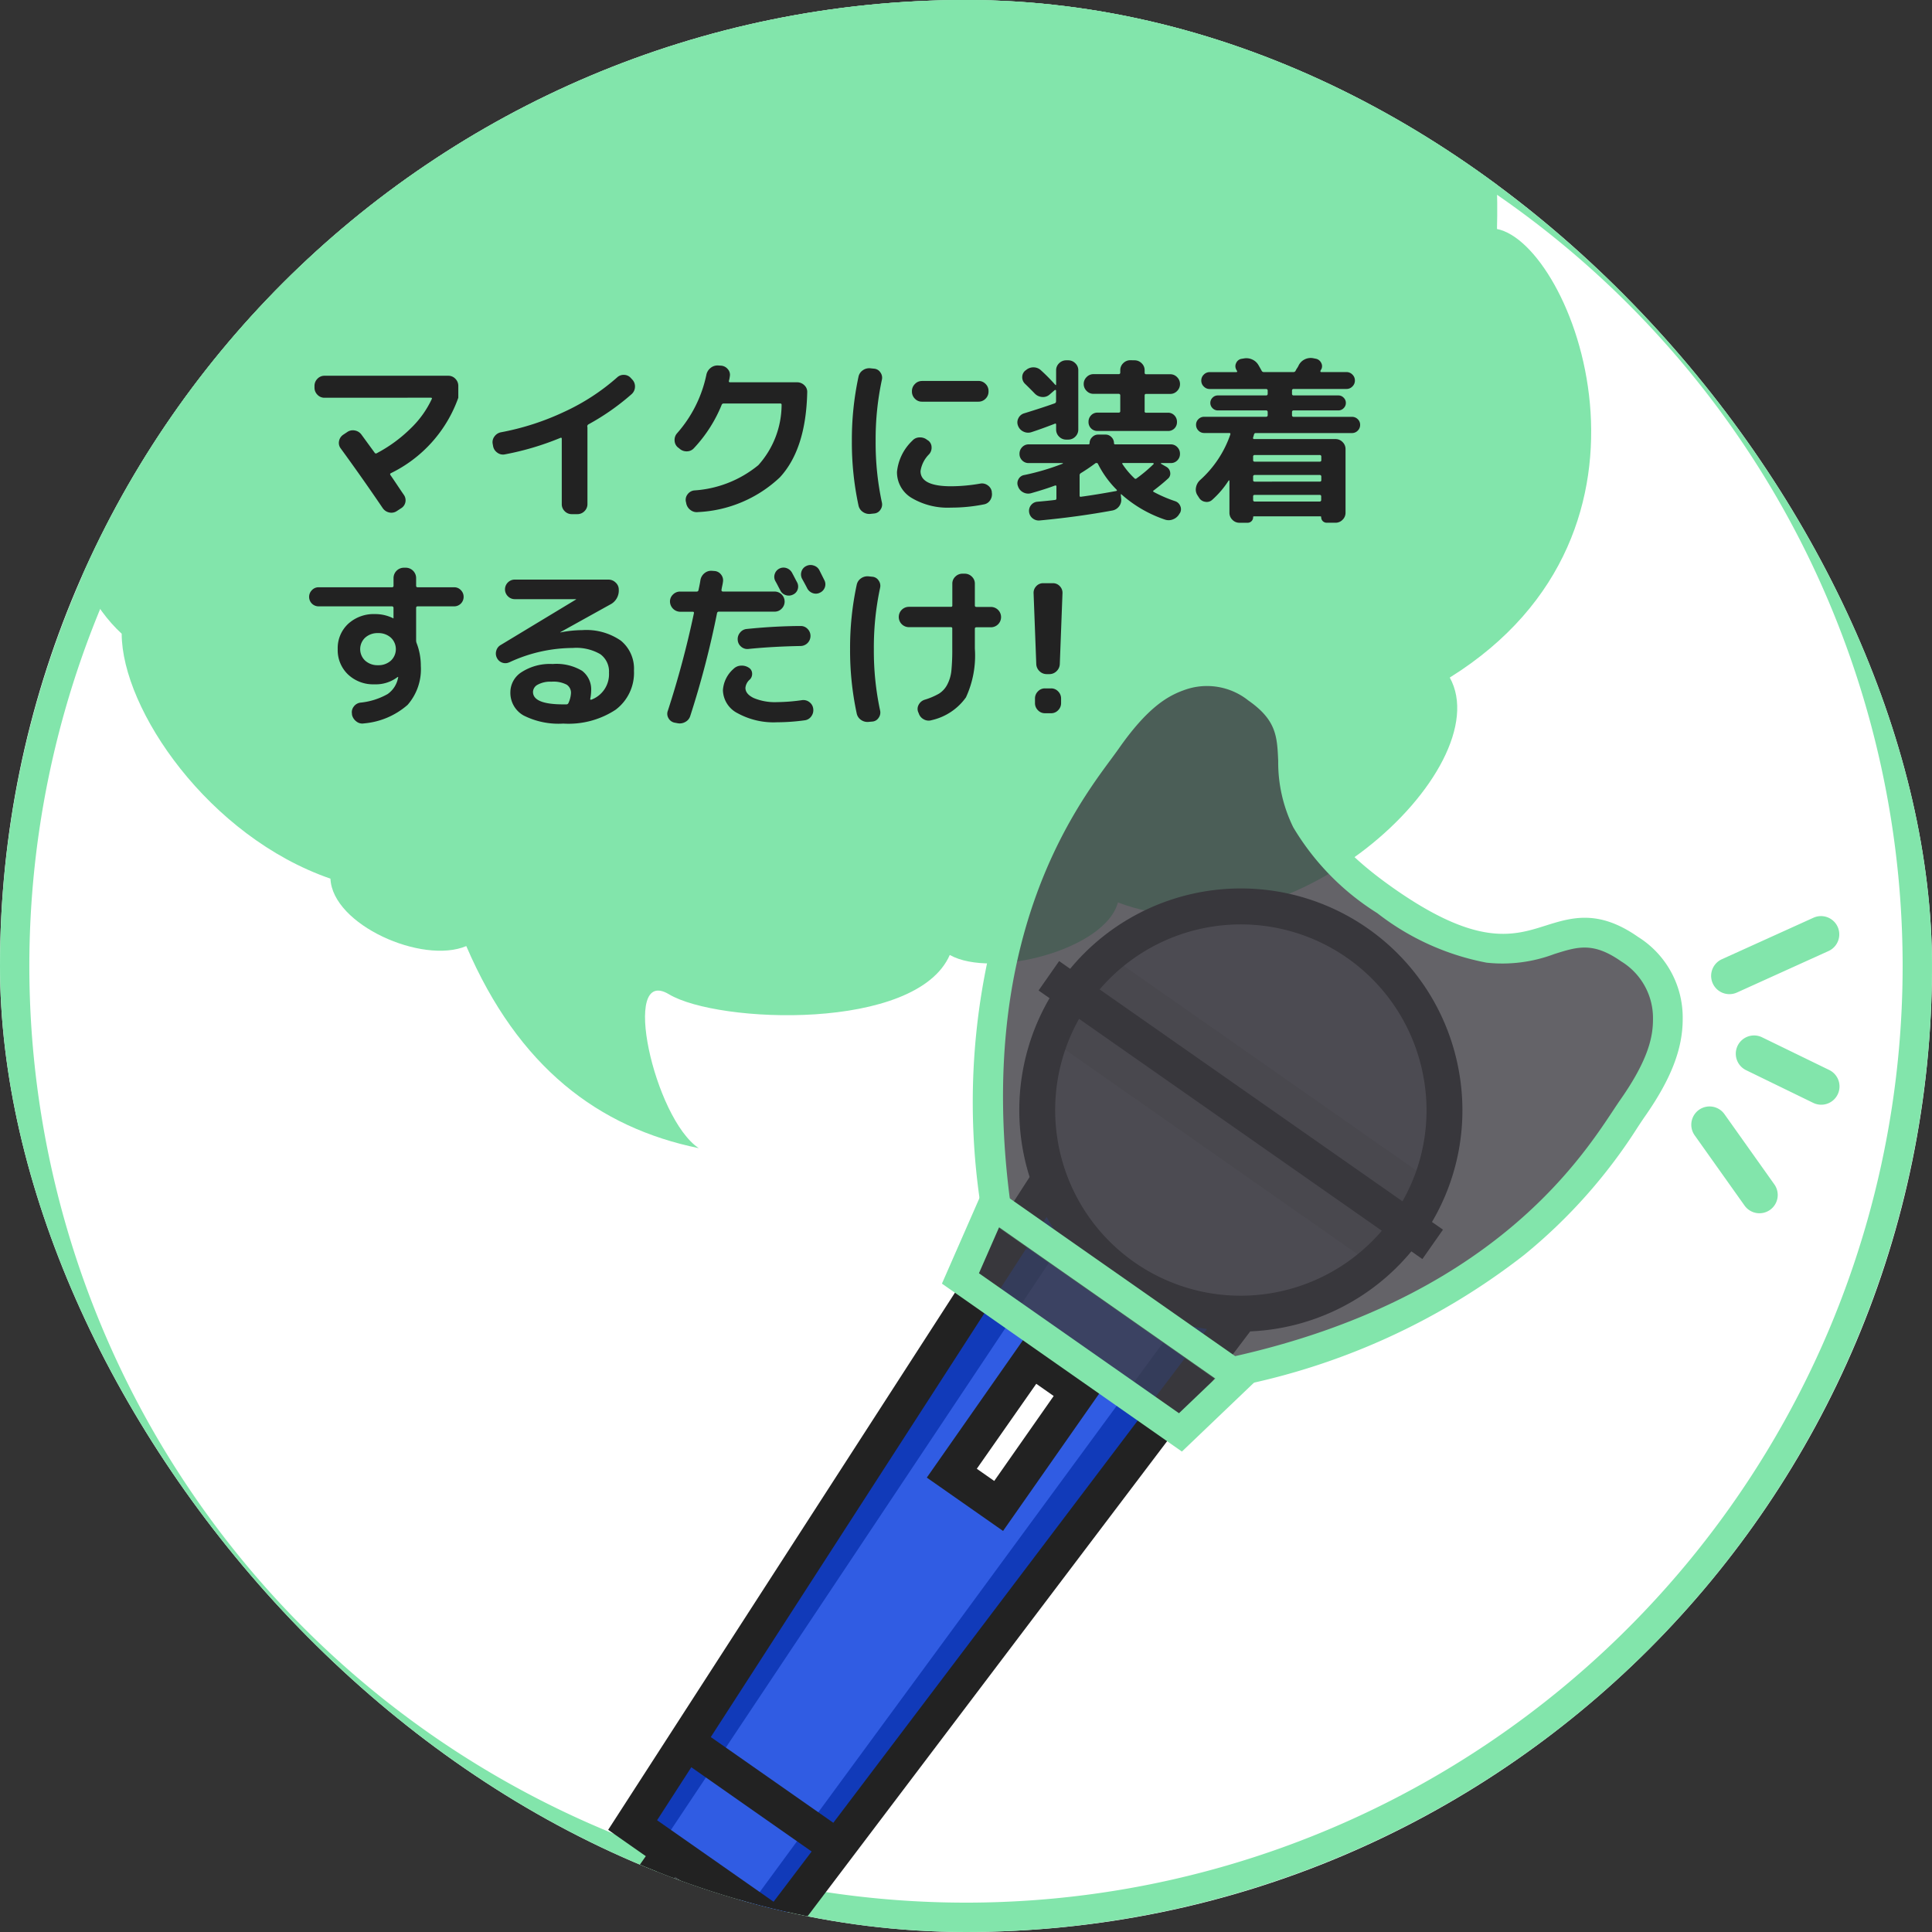 <svg xmlns="http://www.w3.org/2000/svg" xmlns:xlink="http://www.w3.org/1999/xlink" width="130" height="130" viewBox="0 0 130 130"><rect x="0" y="0" width="130" height="130" fill="#333333" stroke="none"/><defs><clipPath id="a"><rect width="130" height="130" rx="65" fill="#ededed"/></clipPath></defs><g clip-path="url(#a)"><rect width="130" height="130" rx="65" fill="#fff"/><path d="M65,2A62.7,62.7,0,0,0,29.777,12.758,63.19,63.19,0,0,0,6.95,40.478a62.915,62.915,0,0,0,5.808,59.744,63.19,63.19,0,0,0,27.72,22.827,62.915,62.915,0,0,0,59.744-5.808,63.19,63.19,0,0,0,22.827-27.72,62.915,62.915,0,0,0-5.808-59.744A63.19,63.19,0,0,0,89.522,6.95,62.6,62.6,0,0,0,65,2m0-2A65,65,0,1,1,0,65,65,65,0,0,1,65,0Z" fill="#82e5ab"/><path d="M5.205,56.934C.27,55.51-5.67,35.618,11,27.143,8.175,20.8,23.552,8.647,34.563,14.017c1.125-3.105,8.9-4.38,11.58-2.536,2.685-4.936,15.947-3.241,19.052-.99S66.923,2.251,64.1,0c6.6,1.97,11.618,6.476,14.4,14.911,3.059-.986,8.846,2.211,8.71,5.316,7.905,3.526,12.99,12.557,12.557,17.642,7.051,7.77,2.265,27.812-10.17,31.473C86.8,78.956,79.46,84.027,69.29,87.132s-14.957-.42-14.957-.42C45.438,90.672.826,95.038,5.205,56.934Z" transform="translate(110.876 71.672) rotate(175)" fill="#82e5ab"/><path d="M1.836-7.236a.637.637,0,0,1-.474-.2.667.667,0,0,1-.2-.48v-.12a.667.667,0,0,1,.2-.48.637.637,0,0,1,.474-.2h8.328a.637.637,0,0,1,.474.2.667.667,0,0,1,.2.48v.8A8.991,8.991,0,0,1,6.3-2.16q-.084.048-.024.132.168.24.468.69T7.176-.7a.634.634,0,0,1,.1.5.62.62,0,0,1-.3.408L6.708.384a.656.656,0,0,1-.516.1.711.711,0,0,1-.444-.3q-1.356-2-2.82-4.008a.606.606,0,0,1-.114-.5A.653.653,0,0,1,3.1-4.752l.252-.168a.66.66,0,0,1,.522-.114.7.7,0,0,1,.45.282L5.208-3.54a.1.1,0,0,0,.144.036,9.652,9.652,0,0,0,2.262-1.65A6.635,6.635,0,0,0,9.048-7.14q.048-.1-.06-.1ZM13.176-4l-.024-.132a.626.626,0,0,1,.114-.492.7.7,0,0,1,.438-.288,17.5,17.5,0,0,0,4.254-1.374,14.555,14.555,0,0,0,3.558-2.31.635.635,0,0,1,.48-.18.62.62,0,0,1,.456.216l.1.108a.668.668,0,0,1,.174.5.675.675,0,0,1-.234.48A15.974,15.974,0,0,1,19.6-5.448a.156.156,0,0,0-.084.144.1.1,0,0,0,.006.03.1.1,0,0,1,.006.03v5.16a.657.657,0,0,1-.2.48.657.657,0,0,1-.48.2h-.36A.657.657,0,0,1,18,.4a.657.657,0,0,1-.2-.48v-4.4q0-.084-.084-.06a18.871,18.871,0,0,1-3.756,1.116.634.634,0,0,1-.5-.12A.677.677,0,0,1,13.176-4Zm12.54.18L25.608-3.9a.626.626,0,0,1-.216-.462.665.665,0,0,1,.168-.486,8.572,8.572,0,0,0,1.968-3.924.792.792,0,0,1,.282-.468.735.735,0,0,1,.51-.168l.2.012a.645.645,0,0,1,.456.24.562.562,0,0,1,.132.48,1.969,1.969,0,0,1-.06.3q-.024.1.084.1h4.5a.681.681,0,0,1,.492.2.6.6,0,0,1,.192.474q-.084,3.816-1.836,5.718A8.6,8.6,0,0,1,26.976.456a.686.686,0,0,1-.522-.144.721.721,0,0,1-.282-.468l-.024-.1a.6.6,0,0,1,.12-.486A.64.64,0,0,1,26.712-1a7.559,7.559,0,0,0,4.314-1.7,6.1,6.1,0,0,0,1.566-4.05.085.085,0,0,0-.1-.1H28.7a.14.14,0,0,0-.144.1A9.447,9.447,0,0,1,26.7-3.852a.635.635,0,0,1-.48.222A.711.711,0,0,1,25.716-3.816Zm16.32-4.548h3.8a.657.657,0,0,1,.48.2.657.657,0,0,1,.2.48v.036a.657.657,0,0,1-.2.48.657.657,0,0,1-.48.2h-3.8a.637.637,0,0,1-.474-.2.667.667,0,0,1-.2-.48V-7.68a.667.667,0,0,1,.2-.48A.637.637,0,0,1,42.036-8.364ZM38.592.576A.749.749,0,0,1,38.064.45a.693.693,0,0,1-.3-.45,20.166,20.166,0,0,1-.444-4.32,20.166,20.166,0,0,1,.444-4.32.693.693,0,0,1,.3-.45.749.749,0,0,1,.528-.126l.228.024a.549.549,0,0,1,.42.252.6.6,0,0,1,.1.492,19.084,19.084,0,0,0-.42,4.128,19.084,19.084,0,0,0,.42,4.128.6.6,0,0,1-.1.492.549.549,0,0,1-.42.252ZM44,.156A4.751,4.751,0,0,1,41.334-.5a2.009,2.009,0,0,1-.978-1.746,3.357,3.357,0,0,1,1.032-2.1.647.647,0,0,1,.492-.222.755.755,0,0,1,.516.174l.06.036a.569.569,0,0,1,.228.444.656.656,0,0,1-.168.48A2.016,2.016,0,0,0,41.94-2.3q0,1.02,2.064,1.02a11.546,11.546,0,0,0,1.956-.18.647.647,0,0,1,.5.114.65.65,0,0,1,.276.426v.048a.719.719,0,0,1-.108.528A.624.624,0,0,1,46.2-.06,11.17,11.17,0,0,1,44,.156ZM59.076-.276a.559.559,0,0,1,.342.324A.521.521,0,0,1,59.4.516l-.036.048a.821.821,0,0,1-.426.378A.769.769,0,0,1,58.38.96,8.467,8.467,0,0,1,55.464-.732q-.048-.048-.048.036l.024.24a.694.694,0,0,1-.132.516.726.726,0,0,1-.444.288q-2.34.432-4.9.672a.653.653,0,0,1-.474-.138.634.634,0,0,1-.246-.438.614.614,0,0,1,.138-.462.6.6,0,0,1,.426-.222q.816-.072,1.176-.12.1,0,.1-.108v-.8q0-.084-.1-.06-.636.24-1.608.516a.713.713,0,0,1-.528-.06.7.7,0,0,1-.348-.408.536.536,0,0,1,.03-.474.529.529,0,0,1,.39-.282,15.925,15.925,0,0,0,2.592-.768q.012-.024,0-.036H49.224a.6.6,0,0,1-.444-.18.6.6,0,0,1-.18-.444.623.623,0,0,1,.18-.45.593.593,0,0,1,.444-.186h4.008a.074.074,0,0,0,.084-.084.552.552,0,0,1,.174-.4.552.552,0,0,1,.4-.174h.492a.546.546,0,0,1,.408.174.562.562,0,0,1,.168.4.074.074,0,0,0,.084.084h3.732a.593.593,0,0,1,.444.186.623.623,0,0,1,.18.45.6.6,0,0,1-.18.444.6.6,0,0,1-.444.18H58.14q-.024,0-.024.018a.041.041,0,0,0,.012.03l.348.2a.508.508,0,0,1,.264.384.443.443,0,0,1-.156.42q-.42.384-.96.792-.072.048.012.1A9.123,9.123,0,0,0,59.076-.276ZM55.1-.96q.1-.024.024-.1A6.669,6.669,0,0,1,53.88-2.784a.093.093,0,0,0-.1-.06.13.13,0,0,0-.1.036q-.432.324-.96.648A.166.166,0,0,0,52.644-2V-.66q0,.108.1.084Q53.8-.72,55.1-.96Zm1.236-.852a.1.1,0,0,0,.144,0,10.049,10.049,0,0,0,1.14-.96q.024-.012.006-.042a.051.051,0,0,0-.042-.03H55.572q-.1,0-.036.084A5.335,5.335,0,0,0,56.34-1.812ZM49.4-4.92a.713.713,0,0,1-.528-.036.7.7,0,0,1-.372-.4.6.6,0,0,1,.024-.5.619.619,0,0,1,.384-.33q1.32-.408,2.052-.672A.14.14,0,0,0,51.06-7v-.72q0-.024-.03-.036a.064.064,0,0,0-.054,0l-.36.312a.662.662,0,0,1-.5.156.759.759,0,0,1-.486-.228q-.324-.336-.66-.66a.609.609,0,0,1-.186-.462A.558.558,0,0,1,49-9.072l.036-.024a.754.754,0,0,1,.516-.186.715.715,0,0,1,.492.2,12.079,12.079,0,0,1,.96.972q.06.06.06-.036v-.936a.637.637,0,0,1,.2-.474.667.667,0,0,1,.48-.2h.132a.667.667,0,0,1,.48.2.637.637,0,0,1,.2.474V-5.1a.657.657,0,0,1-.2.48.657.657,0,0,1-.48.2h-.132a.657.657,0,0,1-.48-.2.657.657,0,0,1-.2-.48v-.324q0-.108-.1-.06Q50.1-5.148,49.4-4.92ZM56.34-9.756a.667.667,0,0,1,.48.2.637.637,0,0,1,.2.474v.156q0,.108.1.108h1.62a.627.627,0,0,1,.468.2.643.643,0,0,1,.192.462.643.643,0,0,1-.192.462.627.627,0,0,1-.468.2H57.12q-.1,0-.1.108v1.056a.085.085,0,0,0,.1.1h1.464a.584.584,0,0,1,.438.18.614.614,0,0,1,.174.444.594.594,0,0,1-.174.438A.594.594,0,0,1,58.584-5H53.856a.594.594,0,0,1-.438-.174.594.594,0,0,1-.174-.438.614.614,0,0,1,.174-.444.584.584,0,0,1,.438-.18h1.416q.108,0,.108-.1V-7.392a.1.1,0,0,0-.108-.108H53.58a.627.627,0,0,1-.468-.2.643.643,0,0,1-.192-.462.643.643,0,0,1,.192-.462.627.627,0,0,1,.468-.2h1.692a.1.1,0,0,0,.108-.108v-.156a.637.637,0,0,1,.2-.474.667.667,0,0,1,.48-.2Zm8.04,4.992q-.012.036-.03.1t-.03.1q-.024.108.072.108h5.472a.647.647,0,0,1,.474.2.647.647,0,0,1,.2.474V.5a.647.647,0,0,1-.2.474.647.647,0,0,1-.474.2h-.576A.37.37,0,0,1,68.9.792q0-.048-.06-.048H64.38q-.06,0-.06.048a.37.37,0,0,1-.384.384H63.4a.647.647,0,0,1-.474-.2.647.647,0,0,1-.2-.474V-1.644a.028.028,0,0,0-.024-.03.029.029,0,0,0-.036.018A6.2,6.2,0,0,1,61.572-.372a.532.532,0,0,1-.468.138.576.576,0,0,1-.42-.27l-.108-.168a.7.7,0,0,1-.1-.528.886.886,0,0,1,.27-.492,7.311,7.311,0,0,0,2.04-3.072q.024-.1-.06-.1H61.032a.532.532,0,0,1-.39-.162.532.532,0,0,1-.162-.39.512.512,0,0,1,.162-.384.542.542,0,0,1,.39-.156H65.2A.1.1,0,0,0,65.3-6.06v-.216a.1.1,0,0,0-.108-.108H61.944a.484.484,0,0,1-.354-.15.484.484,0,0,1-.15-.354.484.484,0,0,1,.15-.354.484.484,0,0,1,.354-.15H65.2A.1.1,0,0,0,65.3-7.5v-.216a.1.1,0,0,0-.108-.108H61.4a.542.542,0,0,1-.4-.168.542.542,0,0,1-.168-.4.542.542,0,0,1,.168-.4.542.542,0,0,1,.4-.168H63.18q.1,0,.048-.1a.2.2,0,0,1-.024-.03.058.058,0,0,1-.012-.03.472.472,0,0,1-.018-.444.487.487,0,0,1,.342-.288l.156-.024a.946.946,0,0,1,.576.06.915.915,0,0,1,.432.384q.072.12.216.384a.156.156,0,0,0,.144.084h1.992a.156.156,0,0,0,.144-.084,1.2,1.2,0,0,1,.1-.174,1.2,1.2,0,0,0,.1-.174.878.878,0,0,1,.4-.414.907.907,0,0,1,.57-.09l.18.036a.509.509,0,0,1,.372.276.463.463,0,0,1,0,.456.2.2,0,0,0-.024.03.058.058,0,0,0-.012.03q-.048.108.048.108H70.6a.542.542,0,0,1,.4.168.542.542,0,0,1,.168.4.542.542,0,0,1-.168.4.542.542,0,0,1-.4.168H67.044a.1.1,0,0,0-.108.108V-7.5a.1.1,0,0,0,.108.108h3.012a.484.484,0,0,1,.354.15.484.484,0,0,1,.15.354.484.484,0,0,1-.15.354.484.484,0,0,1-.354.15H67.044a.1.1,0,0,0-.108.108v.216a.1.1,0,0,0,.108.108h3.924a.542.542,0,0,1,.39.156.512.512,0,0,1,.162.384.532.532,0,0,1-.162.39.532.532,0,0,1-.39.162H64.5A.113.113,0,0,0,64.38-4.764Zm-.06,1.488v.24q0,.1.108.1H68.8q.108,0,.108-.1v-.24a.1.1,0,0,0-.108-.108H64.428A.1.1,0,0,0,64.32-3.276Zm0,1.344v.24q0,.1.108.1H68.8q.108,0,.108-.1v-.24A.1.1,0,0,0,68.8-2.04H64.428A.1.1,0,0,0,64.32-1.932Zm0,1.332v.24a.1.1,0,0,0,.108.108H68.8A.1.1,0,0,0,68.9-.36V-.6q0-.1-.108-.1H64.428Q64.32-.7,64.32-.6ZM6.3,10.454a1.059,1.059,0,0,0,0-1.548A1.234,1.234,0,0,0,5.436,8.6a1.234,1.234,0,0,0-.864.306,1.059,1.059,0,0,0,0,1.548,1.234,1.234,0,0,0,.864.306A1.234,1.234,0,0,0,6.3,10.454ZM1.44,6.8A.635.635,0,0,1,.8,6.164.633.633,0,0,1,.99,5.708a.6.6,0,0,1,.45-.192H6.372q.108,0,.108-.1V4.88A.7.7,0,0,1,7.164,4.2H7.32A.7.7,0,0,1,8,4.88v.528q0,.108.1.108h2.46a.6.6,0,0,1,.45.192.633.633,0,0,1,.186.456.635.635,0,0,1-.636.636H8.1q-.1,0-.1.108V9.08a.517.517,0,0,0,.036.2A4.188,4.188,0,0,1,8.316,10.8a3.641,3.641,0,0,1-.888,2.628,5.108,5.108,0,0,1-2.94,1.248.629.629,0,0,1-.51-.132.767.767,0,0,1-.294-.456v-.048A.609.609,0,0,1,3.8,13.55a.663.663,0,0,1,.438-.27A4.639,4.639,0,0,0,6.084,12.7a1.721,1.721,0,0,0,.7-1.086.053.053,0,0,1,.006-.024.053.053,0,0,0,.006-.024v-.012H6.756a2.411,2.411,0,0,1-1.56.492,2.459,2.459,0,0,1-1.782-.666,2.258,2.258,0,0,1-.69-1.7,2.233,2.233,0,0,1,.7-1.7,2.547,2.547,0,0,1,1.818-.66,2.694,2.694,0,0,1,1.2.276q.012,0,.012.006s0,.006.012.006a.011.011,0,0,0,.012-.012V6.908A.1.1,0,0,0,6.372,6.8Zm16.812,6.5a1.844,1.844,0,0,0,.168-.66.65.65,0,0,0-.288-.57,1.932,1.932,0,0,0-1.032-.2,1.748,1.748,0,0,0-.918.2.571.571,0,0,0-.318.486q0,.84,2.04.84h.216A.146.146,0,0,0,18.252,13.3Zm-3.984-2.736a.612.612,0,0,1-.474.024.63.63,0,0,1-.354-.312.639.639,0,0,1-.048-.486.629.629,0,0,1,.3-.39l5.064-3.06.012-.012-.012-.012H14.64a.643.643,0,0,1-.462-.192.652.652,0,0,1,0-.936A.643.643,0,0,1,14.64,5h6.3a.687.687,0,0,1,.486.2.629.629,0,0,1,.21.474,1.052,1.052,0,0,1-.588,1.008L17.7,8.54v.012h.024A7.561,7.561,0,0,1,19.176,8.4a4.08,4.08,0,0,1,2.6.708,2.436,2.436,0,0,1,.882,2.016,3.1,3.1,0,0,1-1.236,2.634,5.757,5.757,0,0,1-3.516.93,5.205,5.205,0,0,1-2.676-.546,1.746,1.746,0,0,1-.888-1.578,1.609,1.609,0,0,1,.756-1.338,3.509,3.509,0,0,1,2.088-.546,3.36,3.36,0,0,1,1.98.456,1.571,1.571,0,0,1,.612,1.344,3.066,3.066,0,0,1-.06.54.041.041,0,0,0,.018.054.054.054,0,0,0,.054.006,1.829,1.829,0,0,0,1.188-1.812,1.44,1.44,0,0,0-.582-1.248A3.213,3.213,0,0,0,18.54,9.6,10.184,10.184,0,0,0,14.268,10.568Zm18.24-4.836q-.06-.108-.168-.318T32.172,5.1a.594.594,0,0,1-.042-.474.619.619,0,0,1,.792-.4.667.667,0,0,1,.378.324q.06.108.168.318t.168.318a.6.6,0,0,1,.036.48.579.579,0,0,1-.324.348.627.627,0,0,1-.474.03A.605.605,0,0,1,32.508,5.732ZM33.93,4.454a.6.6,0,0,1,.318-.366.648.648,0,0,1,.5-.036.629.629,0,0,1,.384.312l.174.348.162.324a.6.6,0,0,1,.036.48.622.622,0,0,1-.324.36.608.608,0,0,1-.486.036.667.667,0,0,1-.378-.324q-.108-.216-.348-.648A.626.626,0,0,1,33.93,4.454ZM29.874,9.518a.633.633,0,0,1-.234-.45.672.672,0,0,1,.156-.5.638.638,0,0,1,.456-.246q1.872-.192,3.624-.2a.627.627,0,0,1,.468.2.657.657,0,0,1,.192.474.676.676,0,0,1-.672.672q-1.908.036-3.516.2A.628.628,0,0,1,29.874,9.518Zm-1.23,2.922a2.079,2.079,0,0,1,.708-1.428.746.746,0,0,1,.5-.222.859.859,0,0,1,.534.138.463.463,0,0,1,.222.372.534.534,0,0,1-.15.42.84.84,0,0,0-.3.564q0,.42.57.69a3.687,3.687,0,0,0,1.554.27,12.534,12.534,0,0,0,1.68-.132.655.655,0,0,1,.5.132.64.64,0,0,1,.258.444.694.694,0,0,1-.132.516.633.633,0,0,1-.444.264,14.019,14.019,0,0,1-1.86.132,5.032,5.032,0,0,1-2.646-.606A1.787,1.787,0,0,1,28.644,12.44ZM25.38,14.624a.6.6,0,0,1-.4-.3.573.573,0,0,1-.042-.5,63.614,63.614,0,0,0,1.752-6.552q.024-.108-.072-.108h-.852a.7.7,0,0,1-.684-.684.637.637,0,0,1,.2-.474.667.667,0,0,1,.48-.2H26.88a.113.113,0,0,0,.12-.1q.1-.456.132-.684a.766.766,0,0,1,.282-.462.7.7,0,0,1,.51-.15l.156.012a.6.6,0,0,1,.444.246.617.617,0,0,1,.12.5q-.012.1-.048.264t-.048.264a.072.072,0,0,0,.018.072.086.086,0,0,0,.066.036h3.492a.676.676,0,0,1,.672.672.667.667,0,0,1-.2.48.637.637,0,0,1-.474.2H28.38a.121.121,0,0,0-.132.1,61.941,61.941,0,0,1-1.8,6.912.677.677,0,0,1-.342.414.758.758,0,0,1-.534.078ZM41.16,8.2a.684.684,0,0,1,0-1.368h2.82a.085.085,0,0,0,.1-.1V5.276a.637.637,0,0,1,.2-.474.667.667,0,0,1,.48-.2h.156a.667.667,0,0,1,.48.2.637.637,0,0,1,.2.474V6.74q0,.1.108.1h.972a.684.684,0,0,1,0,1.368h-.972q-.108,0-.108.1V9.644a6.694,6.694,0,0,1-.6,3.282,3.879,3.879,0,0,1-2.3,1.53.674.674,0,0,1-.528-.048A.7.7,0,0,1,41.82,14l-.036-.084a.574.574,0,0,1,.03-.492.69.69,0,0,1,.39-.336,4.635,4.635,0,0,0,.978-.414,1.568,1.568,0,0,0,.558-.612,2.557,2.557,0,0,0,.276-.93,14.047,14.047,0,0,0,.06-1.488V8.3a.085.085,0,0,0-.1-.1Zm-2.688,6.372a.749.749,0,0,1-.528-.126.693.693,0,0,1-.3-.45A20.166,20.166,0,0,1,37.2,9.68a20.166,20.166,0,0,1,.444-4.32.693.693,0,0,1,.3-.45.749.749,0,0,1,.528-.126l.228.024a.549.549,0,0,1,.42.252.6.6,0,0,1,.1.492A19.084,19.084,0,0,0,38.8,9.68a19.084,19.084,0,0,0,.42,4.128.6.6,0,0,1-.1.492.549.549,0,0,1-.42.252ZM50.436,11.36a.681.681,0,0,1-.492-.2.694.694,0,0,1-.216-.486l-.18-4.752a.635.635,0,0,1,.18-.48.618.618,0,0,1,.468-.2h.648a.618.618,0,0,1,.468.2.635.635,0,0,1,.18.48l-.18,4.752a.694.694,0,0,1-.216.486.681.681,0,0,1-.492.2Zm.288.96a.637.637,0,0,1,.474.2.667.667,0,0,1,.2.48v.312a.667.667,0,0,1-.2.48.637.637,0,0,1-.474.2h-.408a.637.637,0,0,1-.474-.2.667.667,0,0,1-.2-.48V13a.667.667,0,0,1,.2-.48.637.637,0,0,1,.474-.2Z" transform="translate(20 34)" fill="#222"/><path d="M68.187-10.4a1.472,1.472,0,0,1,.232.019l.019,0,.18.036a1,1,0,0,1,.716.533,1,1,0,0,1,.112.357H70.6a1.041,1.041,0,0,1,.75.314,1.041,1.041,0,0,1,.314.75,1.041,1.041,0,0,1-.314.75,1.064,1.064,0,0,1-.414.261.975.975,0,0,1,.129.49.978.978,0,0,1-.1.436h.008a1.043,1.043,0,0,1,.737.3,1.01,1.01,0,0,1,.315.744,1.031,1.031,0,0,1-.308.744,1.031,1.031,0,0,1-.744.308h-.085a1.146,1.146,0,0,1,.153.58V.5a1.148,1.148,0,0,1-.344.828,1.148,1.148,0,0,1-.828.344h-.576a.871.871,0,0,1-.767-.432H64.7a.871.871,0,0,1-.767.432H63.4a1.148,1.148,0,0,1-.828-.344A1.148,1.148,0,0,1,62.224.5V-.3q-.155.158-.317.3a1.035,1.035,0,0,1-.879.262,1.072,1.072,0,0,1-.768-.5L60.155-.4a1.2,1.2,0,0,1-.173-.891,1.38,1.38,0,0,1,.418-.763l.007-.007a6.891,6.891,0,0,0,1.679-2.3H61.032a1.031,1.031,0,0,1-.744-.308,1.031,1.031,0,0,1-.308-.744,1.01,1.01,0,0,1,.315-.744,1.043,1.043,0,0,1,.737-.3h.008a.978.978,0,0,1-.1-.436.975.975,0,0,1,.129-.49,1.064,1.064,0,0,1-.414-.261,1.041,1.041,0,0,1-.314-.75,1.041,1.041,0,0,1,.314-.75,1.041,1.041,0,0,1,.75-.314h1.23a1.022,1.022,0,0,1,.084-.3.992.992,0,0,1,.677-.569l.045-.009.146-.022a1.45,1.45,0,0,1,.861.094,1.409,1.409,0,0,1,.663.588c.032.054.075.128.127.222h1.6l.016-.025a.947.947,0,0,0,.056-.1l.012-.027a1.371,1.371,0,0,1,.626-.643A1.4,1.4,0,0,1,68.187-10.4Zm.066,1A.407.407,0,0,0,68-9.353a.375.375,0,0,0-.174.175,1.74,1.74,0,0,1-.129.235.946.946,0,0,0-.056.1l-.013.032-.016.027a.659.659,0,0,1-.578.336H65.04a.659.659,0,0,1-.578-.336l0-.009c-.092-.169-.161-.292-.206-.366a.421.421,0,0,0-.2-.183.447.447,0,0,0-.279-.028l-.022,0-.116.018h0l.007.007.036.073.013.027,0,.009a.559.559,0,0,1-.028.525.553.553,0,0,1-.484.259H61.4c-.014,0-.021,0-.042.022s-.022.028-.022.042,0,.021.022.042.028.022.042.022H65.2a.6.6,0,0,1,.608.608V-7.5a.6.6,0,0,1-.608.608H61.947l0,0s0,0,0,0l0,0H65.2a.6.6,0,0,1,.608.608v.216a.6.6,0,0,1-.608.608H61.032a.047.047,0,0,0-.043.016l-.008.009a.124.124,0,0,0,0,.015A.037.037,0,0,0,61-5.376a.037.037,0,0,0,.036.016h1.692a.563.563,0,0,1,.448.213.573.573,0,0,1,.1.5l-.012.042a7.838,7.838,0,0,1-2.172,3.275.383.383,0,0,0-.119.218A.2.2,0,0,0,61-.944l.109.17a.083.083,0,0,0,.075.046.158.158,0,0,0,.038,0,.061.061,0,0,0,.012-.01l.012-.011a5.721,5.721,0,0,0,1-1.17.527.527,0,0,1,.453-.257.538.538,0,0,1,.13.016.53.53,0,0,1,.4.515V.5a.149.149,0,0,0,.052.12.149.149,0,0,0,.12.052h.436a.549.549,0,0,1,.526-.432.593.593,0,0,1-.538-.6V-.6a.581.581,0,0,1,.355-.546.581.581,0,0,1-.355-.546v-.24a.594.594,0,0,1,.357-.558.581.581,0,0,1-.357-.546v-.24a.6.6,0,0,1,.608-.608H68.8a.6.6,0,0,1,.608.608v.24a.581.581,0,0,1-.357.546.594.594,0,0,1,.357.558v.24a.581.581,0,0,1-.355.546A.581.581,0,0,1,69.4-.6v.24a.593.593,0,0,1-.538.6.549.549,0,0,1,.526.432h.472a.149.149,0,0,0,.12-.052A.149.149,0,0,0,70.036.5V-3.78a.149.149,0,0,0-.052-.12.149.149,0,0,0-.12-.052H64.392a.575.575,0,0,1-.453-.21.585.585,0,0,1-.107-.506l.006-.025.008-.024c.006-.018.013-.043.022-.075s.023-.083.033-.114a.608.608,0,0,1,.6-.453h6.468A.037.037,0,0,0,71-5.376a.037.037,0,0,0,.016-.036.071.071,0,0,0,0-.016l-.008-.008a.047.047,0,0,0-.043-.016H67.044a.6.6,0,0,1-.608-.608v-.216a.6.6,0,0,1,.608-.608h3.009l0,0s0,0,0,0l0,0H67.044a.6.6,0,0,1-.608-.608v-.216a.6.6,0,0,1,.608-.608H70.6c.014,0,.021,0,.042-.022s.022-.028.022-.042,0-.021-.022-.042-.028-.022-.042-.022H68.9a.555.555,0,0,1-.476-.249.561.561,0,0,1-.049-.51.573.573,0,0,1,.065-.143s0,0,0,0l-.014,0Zm-16.509-.861h.132a1.169,1.169,0,0,1,.828.339,1.138,1.138,0,0,1,.351.721,1.137,1.137,0,0,1,.525-.124H54.9a1.144,1.144,0,0,1,.332-.6,1.169,1.169,0,0,1,.828-.339h.276a1.169,1.169,0,0,1,.828.339,1.144,1.144,0,0,1,.332.6H58.74a1.128,1.128,0,0,1,.827.35,1.145,1.145,0,0,1,.333.81,1.145,1.145,0,0,1-.333.81A1.128,1.128,0,0,1,58.74-7H57.524v.26h1.06a1.083,1.083,0,0,1,.8.332,1.116,1.116,0,0,1,.315.792,1.094,1.094,0,0,1-.32.792,1.076,1.076,0,0,1-.369.243,1.087,1.087,0,0,1,.573.316,1.125,1.125,0,0,1,.321.8,1.1,1.1,0,0,1-.326.8,1.1,1.1,0,0,1-.369.246,1.1,1.1,0,0,1,.031.146.942.942,0,0,1-.317.863q-.2.184-.432.375a7.837,7.837,0,0,0,.746.289l.01,0a1.057,1.057,0,0,1,.637.6,1.015,1.015,0,0,1-.036.9l-.019.035-.04.054a1.311,1.311,0,0,1-.658.567,1.274,1.274,0,0,1-.91.027,9.168,9.168,0,0,1-2.4-1.241,1.238,1.238,0,0,1-.1.165,1.232,1.232,0,0,1-.74.48l-.015,0c-1.567.289-3.229.517-4.94.678-.039,0-.077.005-.114.005a1.157,1.157,0,0,1-.712-.245,1.135,1.135,0,0,1-.436-.769l0-.019a1.115,1.115,0,0,1,.229-.8,1.241,1.241,0,0,1-.359-.124,1.207,1.207,0,0,1-.585-.676A1.03,1.03,0,0,1,48.094-2a1.016,1.016,0,0,1,.571-.493,1.121,1.121,0,0,1-.239-.183,1.1,1.1,0,0,1-.326-.8,1.125,1.125,0,0,1,.321-.8,1.114,1.114,0,0,1,.29-.217L48.669-4.5a1.2,1.2,0,0,1-.631-.669,1.1,1.1,0,0,1,.04-.9,1.118,1.118,0,0,1,.682-.587q.456-.141.842-.265a1.3,1.3,0,0,1-.324-.237l-.006-.006c-.211-.219-.429-.436-.647-.647l-.006-.006a1.109,1.109,0,0,1-.332-.827,1.054,1.054,0,0,1,.392-.813l.019-.016.036-.024a1.256,1.256,0,0,1,.824-.284,1.22,1.22,0,0,1,.821.331q.1.091.195.181a1.141,1.141,0,0,1,.341-.647A1.169,1.169,0,0,1,51.744-10.256Zm.132,5.34A.159.159,0,0,0,52-4.974.159.159,0,0,0,52.06-5.1V-9.084a.14.14,0,0,0-.052-.115.169.169,0,0,0-.132-.057h-.132a.169.169,0,0,0-.132.057.14.14,0,0,0-.052.115v.936a.622.622,0,0,1-.041.228.53.53,0,0,1,.041.2V-7a.639.639,0,0,1-.42.612l-.006,0c-.493.178-1.191.406-2.074.679a.119.119,0,0,0-.082.071.106.106,0,0,0-.006.1.2.2,0,0,0,.112.119.214.214,0,0,0,.17.015c.445-.146.956-.33,1.515-.548A.624.624,0,0,1,51.014-6a.549.549,0,0,1,.546.575V-5.1a.159.159,0,0,0,.058.126.159.159,0,0,0,.126.058ZM58.74-8a.13.13,0,0,0,.109-.046A.146.146,0,0,0,58.9-8.16a.146.146,0,0,0-.051-.114.13.13,0,0,0-.109-.046H57.12a.589.589,0,0,1-.6-.608v-.156a.14.14,0,0,0-.052-.115.169.169,0,0,0-.132-.057h-.276a.169.169,0,0,0-.132.057.14.14,0,0,0-.052.115v.156a.6.6,0,0,1-.608.608H53.58a.13.13,0,0,0-.109.046.146.146,0,0,0-.051.114.146.146,0,0,0,.051.114A.13.13,0,0,0,53.58-8h1.692a.6.6,0,0,1,.608.608v1.056a.589.589,0,0,1-.608.6H53.856c-.052,0-.064.013-.079.028a.117.117,0,0,0-.033.1c0,.057.015.072.028.084s.028.028.084.028h4.728c.057,0,.072-.015.084-.028s.028-.028.028-.084a.117.117,0,0,0-.033-.1c-.014-.014-.027-.028-.079-.028H57.12a.583.583,0,0,1-.6-.6V-7.392A.589.589,0,0,1,57.12-8Zm-8.281.034c-.222-.241-.476-.492-.757-.749L49.7-8.72a.218.218,0,0,0-.16-.062h-.007a.256.256,0,0,0-.177.069l-.021.018-.032.021a.067.067,0,0,0-.015.051.111.111,0,0,0,.037.095c.225.217.448.44.665.665a.26.26,0,0,0,.172.081.162.162,0,0,0,.133-.04ZM54.88-7h-1.3a1.137,1.137,0,0,1-.52-.122v.713a1.083,1.083,0,0,1,.8-.331H54.88Zm3.9,3.656a.106.106,0,0,0,.09-.034.106.106,0,0,0,.034-.09.127.127,0,0,0-.039-.1.1.1,0,0,0-.085-.034H55.044a.571.571,0,0,1-.584-.584c0-.014,0-.026-.028-.055a.051.051,0,0,0-.048-.021h-.492c-.011,0-.021,0-.048.028s-.028.038-.028.048a.571.571,0,0,1-.584.584H49.224a.1.1,0,0,0-.085.034.127.127,0,0,0-.039.1.106.106,0,0,0,.034.09.106.106,0,0,0,.09.034h2.5l.146.146a.523.523,0,0,1,.094.613l-.084.168-.174.071a16.492,16.492,0,0,1-2.674.794l-.017,0a.084.084,0,0,0-.026.008.075.075,0,0,0-.013.019c-.015.028-.014.032-.006.051l.008.021a.205.205,0,0,0,.108.129.215.215,0,0,0,.1.028A.258.258,0,0,0,49.25-1.3c.629-.179,1.154-.347,1.562-.5l.027-.01.028-.007a.658.658,0,0,1,.159-.02.556.556,0,0,1,.558.565v.8a.589.589,0,0,1-.552.607c-.25.033-.636.072-1.176.12A.1.1,0,0,0,49.773.3a.113.113,0,0,0-.028.091.131.131,0,0,0,.054.1.153.153,0,0,0,.123.036C51.6.365,53.228.141,54.764-.142a.227.227,0,0,0,.142-.095.2.2,0,0,0,.038-.157l0-.028c-.77.138-1.48.252-2.115.339a.622.622,0,0,1-.117.011.564.564,0,0,1-.564-.588V-2a.661.661,0,0,1,.327-.585c.328-.2.631-.406.9-.606a.633.633,0,0,1,.413-.149.59.59,0,0,1,.55.349,6.207,6.207,0,0,0,1.151,1.588.607.607,0,0,1,.131.19A.554.554,0,0,1,55.8-1.1,8.01,8.01,0,0,0,58.543.487a.267.267,0,0,0,.207-.009.324.324,0,0,0,.174-.154l.017-.032.022-.03a.111.111,0,0,0-.007-.02C58.944.21,58.934.2,58.914.2A9.673,9.673,0,0,1,57.4-.459l-.013-.007a.556.556,0,0,1-.3-.468A.544.544,0,0,1,57.33-1.4c.34-.257.645-.509.909-.75l-.014-.009-.32-.188a10.888,10.888,0,0,1-1.116.932.605.605,0,0,1-.377.134.608.608,0,0,1-.392-.146L56-1.45a5.867,5.867,0,0,1-.874-1.031.553.553,0,0,1-.05-.573.547.547,0,0,1,.5-.291h2.016a.535.535,0,0,1,.275.076.533.533,0,0,1,.277-.076ZM54.231-1.313a7.061,7.061,0,0,1-.584-.849q-.24.166-.5.332v.691C53.488-1.19,53.851-1.248,54.231-1.313Zm-25.947-8.6h.065l.218.013a1.147,1.147,0,0,1,.8.418,1.062,1.062,0,0,1,.258.7h4.014a1.184,1.184,0,0,1,.84.339,1.1,1.1,0,0,1,.344.849,8.982,8.982,0,0,1-1.968,6.041,9.114,9.114,0,0,1-5.817,2.5,1.251,1.251,0,0,1-.153.009,1.178,1.178,0,0,1-.732-.254,1.225,1.225,0,0,1-.466-.76l-.027-.111a1.1,1.1,0,0,1,.213-.877,1.141,1.141,0,0,1,.778-.452,7.129,7.129,0,0,0,4.032-1.562A5.322,5.322,0,0,0,32.05-6.34H28.933A10.041,10.041,0,0,1,27.07-3.515a1.133,1.133,0,0,1-.839.385,1.214,1.214,0,0,1-.833-.3l-.121-.095a1.126,1.126,0,0,1-.385-.816,1.167,1.167,0,0,1,.293-.838,8.115,8.115,0,0,0,1.854-3.7,1.282,1.282,0,0,1,.456-.753A1.24,1.24,0,0,1,28.284-9.909Zm.012,1a.239.239,0,0,0-.171.057.292.292,0,0,0-.107.182,9.107,9.107,0,0,1-2.081,4.151.168.168,0,0,0-.045.136.129.129,0,0,0,.039.1l.118.093a.213.213,0,0,0,.154.06h.007a.138.138,0,0,0,.117-.054l.007-.008a8.994,8.994,0,0,0,1.762-2.736A.638.638,0,0,1,28.7-7.34H32.5a.583.583,0,0,1,.6.6l0,.039a6.6,6.6,0,0,1-1.717,4.371A8.061,8.061,0,0,1,26.778-.5a.144.144,0,0,0-.112.064.1.1,0,0,0-.029.083l.027.115a.222.222,0,0,0,.094.154.185.185,0,0,0,.123.046l.032,0a8.176,8.176,0,0,0,5.2-2.189,8.046,8.046,0,0,0,1.7-5.39V-7.63a.1.1,0,0,0-.041-.093.183.183,0,0,0-.144-.057h-4.5A.578.578,0,0,1,28.665-8a.576.576,0,0,1-.1-.5l0-.008a1.466,1.466,0,0,0,.046-.221l.006-.04c0-.022.006-.034-.024-.07a.147.147,0,0,0-.11-.061Zm10.193-.814a1.336,1.336,0,0,1,.16.01l.22.023a1.044,1.044,0,0,1,.784.467,1.1,1.1,0,0,1,.171.885,18.671,18.671,0,0,0-.408,4.017A18.675,18.675,0,0,0,39.824-.3a1.1,1.1,0,0,1-.172.882,1.044,1.044,0,0,1-.784.467l-.22.023a1.246,1.246,0,0,1-.865-.208A1.2,1.2,0,0,1,37.275.1,20.763,20.763,0,0,1,36.82-4.32a20.763,20.763,0,0,1,.455-4.424,1.2,1.2,0,0,1,.509-.76A1.239,1.239,0,0,1,38.489-9.723Zm0,9.805.041,0h.01l.235-.025c.022,0,.03,0,.053-.036a.106.106,0,0,0,.021-.1,19.677,19.677,0,0,1-.432-4.239,19.673,19.673,0,0,1,.432-4.236.107.107,0,0,0-.02-.1c-.023-.034-.031-.034-.053-.036h-.007L38.53-8.72a.25.25,0,0,0-.186.044.194.194,0,0,0-.09.138v0A19.761,19.761,0,0,0,37.82-4.32a19.761,19.761,0,0,0,.432,4.213v0a.194.194,0,0,0,.09.138A.247.247,0,0,0,38.489.083ZM21.964-9.273h.054a1.12,1.12,0,0,1,.809.385l.095.107a1.17,1.17,0,0,1,.3.867,1.178,1.178,0,0,1-.4.823,16.417,16.417,0,0,1-2.8,1.976v5.03a1.158,1.158,0,0,1-.35.834,1.158,1.158,0,0,1-.834.35h-.36a1.158,1.158,0,0,1-.834-.35,1.158,1.158,0,0,1-.35-.834V-3.846a19.624,19.624,0,0,1-3.247.905h-.007a1.206,1.206,0,0,1-.206.018,1.126,1.126,0,0,1-.68-.228,1.18,1.18,0,0,1-.472-.761l-.023-.128a1.126,1.126,0,0,1,.2-.871A1.207,1.207,0,0,1,13.6-5.4l.015,0a17.078,17.078,0,0,0,4.133-1.335,14.128,14.128,0,0,0,3.433-2.226A1.135,1.135,0,0,1,21.964-9.273Zm-2.94,4.084a.57.57,0,0,1-.012-.115.659.659,0,0,1,.336-.578l.007,0a15.55,15.55,0,0,0,2.8-1.952.178.178,0,0,0,.066-.137.17.17,0,0,0-.049-.141l-.1-.108a.124.124,0,0,0-.1-.049h-.01a.136.136,0,0,0-.105.045l-.009.008a15.121,15.121,0,0,1-3.679,2.39A18.08,18.08,0,0,1,13.8-4.418a.2.2,0,0,0-.131.088.13.13,0,0,0-.03.113l.024.132a.182.182,0,0,0,.081.131.136.136,0,0,0,.087.033l.032,0A18.457,18.457,0,0,0,17.52-5.01l.027-.011.028-.008a.621.621,0,0,1,.171-.025.552.552,0,0,1,.551.565v4.4a.159.159,0,0,0,.058.126A.159.159,0,0,0,18.48.1h.36a.159.159,0,0,0,.126-.058.159.159,0,0,0,.058-.126ZM1.836-9.224h8.328A1.138,1.138,0,0,1,11-8.868a1.169,1.169,0,0,1,.339.828v.883l-.024.075A9.333,9.333,0,0,1,6.937-1.948l.223.333c.2.3.342.511.428.636L7.6-.968a1.135,1.135,0,0,1,.164.887,1.12,1.12,0,0,1-.524.722L6.976.806a1.157,1.157,0,0,1-.891.163,1.216,1.216,0,0,1-.747-.5l0-.007c-.9-1.325-1.842-2.668-2.81-3.993a1.1,1.1,0,0,1-.2-.891,1.155,1.155,0,0,1,.49-.741l0,0,.248-.165a1.156,1.156,0,0,1,.669-.214,1.22,1.22,0,0,1,.229.022,1.208,1.208,0,0,1,.758.476l.689.94a9.1,9.1,0,0,0,1.851-1.4,6.9,6.9,0,0,0,1-1.226H1.836A1.138,1.138,0,0,1,1-7.092,1.169,1.169,0,0,1,.664-7.92v-.12A1.169,1.169,0,0,1,1-8.868,1.138,1.138,0,0,1,1.836-9.224Zm8.5,1.908V-8.04a.169.169,0,0,0-.057-.132.14.14,0,0,0-.115-.052H1.836a.14.14,0,0,0-.115.052.169.169,0,0,0-.057.132v.12a.169.169,0,0,0,.057.132.14.14,0,0,0,.115.052H8.988a.562.562,0,0,1,.494.261.561.561,0,0,1,.019.546A7.166,7.166,0,0,1,7.965-4.8,10.2,10.2,0,0,1,5.592-3.065a.609.609,0,0,1-.3.079.6.6,0,0,1-.491-.26l-.886-1.21a.2.2,0,0,0-.141-.087.218.218,0,0,0-.041,0,.165.165,0,0,0-.1.037L3.625-4.5l-.249.166a.155.155,0,0,0-.072.11.11.11,0,0,0,.026.1C4.306-2.79,5.257-1.438,6.159-.1a.21.21,0,0,0,.139.1A.211.211,0,0,0,6.343,0a.162.162,0,0,0,.093-.032l.279-.178a.124.124,0,0,0,.07-.09A.133.133,0,0,0,6.76-.419c-.09-.131-.231-.341-.432-.642s-.352-.525-.462-.681a.59.59,0,0,1-.1-.471.583.583,0,0,1,.288-.382l.007,0A8.578,8.578,0,0,0,10.336-7.316Zm31.7-1.548h3.8a1.158,1.158,0,0,1,.834.35,1.158,1.158,0,0,1,.35.834v.036a1.158,1.158,0,0,1-.35.834,1.158,1.158,0,0,1-.834.35h-3.8a1.138,1.138,0,0,1-.833-.356,1.169,1.169,0,0,1-.339-.828V-7.68a1.169,1.169,0,0,1,.339-.828A1.138,1.138,0,0,1,42.036-8.864Zm3.8,1.4a.159.159,0,0,0,.126-.058.159.159,0,0,0,.058-.126V-7.68a.159.159,0,0,0-.058-.126.159.159,0,0,0-.126-.058h-3.8a.14.14,0,0,0-.115.052.169.169,0,0,0-.057.132v.036a.169.169,0,0,0,.057.132.14.14,0,0,0,.115.052ZM41.9-5.066a1.261,1.261,0,0,1,.783.263l.057.034.024.019a1.065,1.065,0,0,1,.421.817,1.159,1.159,0,0,1-.287.826c-.424.513-.457.745-.457.8,0,.452.98.52,1.564.52a11.1,11.1,0,0,0,1.871-.173,1.223,1.223,0,0,1,.209-.018,1.137,1.137,0,0,1,.67.217,1.152,1.152,0,0,1,.478.744l.008.044v.057a1.221,1.221,0,0,1-.189.837,1.123,1.123,0,0,1-.759.507A11.723,11.723,0,0,1,44,.656a5.251,5.251,0,0,1-2.948-.738,2.522,2.522,0,0,1-1.2-2.162,3.781,3.781,0,0,1,1.158-2.432,1.147,1.147,0,0,1,.856-.39Zm.266,1.119-.06-.036-.03-.025a.251.251,0,0,0-.177-.058H41.89a.15.15,0,0,0-.128.054,2.923,2.923,0,0,0-.906,1.768,1.507,1.507,0,0,0,.756,1.33A4.3,4.3,0,0,0,44-.344,10.721,10.721,0,0,0,46.1-.55l.012,0a.126.126,0,0,0,.1-.068.223.223,0,0,0,.034-.173L46.24-.835V-.865a.162.162,0,0,0-.066-.077.145.145,0,0,0-.091-.033.223.223,0,0,0-.038,0A12.1,12.1,0,0,1,44-.784a4.052,4.052,0,0,1-1.77-.307A1.317,1.317,0,0,1,41.44-2.3a2.392,2.392,0,0,1,.691-1.447l.01-.012a.158.158,0,0,0,.043-.127A.074.074,0,0,0,42.165-3.947ZM34.539,3.517a1.2,1.2,0,0,1,.365.058,1.131,1.131,0,0,1,.675.556l0,.009.336.672a1.094,1.094,0,0,1,.061.869,1.124,1.124,0,0,1-.572.642,1.111,1.111,0,0,1-.871.062,1.155,1.155,0,0,1-.5-.335,1.086,1.086,0,0,1-.478.412,1.153,1.153,0,0,1-.264.087,1.169,1.169,0,0,1-.337.755,1.138,1.138,0,0,1-.833.356H28.675a62.3,62.3,0,0,1-1.751,6.659,1.179,1.179,0,0,1-.583.7,1.261,1.261,0,0,1-.868.127l-.2-.039a1.1,1.1,0,0,1-.725-.538,1.068,1.068,0,0,1-.082-.915c.635-1.949,1.182-3.964,1.629-6h-.328A1.2,1.2,0,0,1,24.58,6.476a1.138,1.138,0,0,1,.356-.833,1.169,1.169,0,0,1,.828-.339h.808c.03-.149.052-.269.066-.358l0-.024a1.273,1.273,0,0,1,.463-.754,1.2,1.2,0,0,1,.86-.255l.153.012a1.1,1.1,0,0,1,.8.443,1.116,1.116,0,0,1,.216.873q0,.029-.009.063h2.587a1.093,1.093,0,0,1-.063-.833,1.106,1.106,0,0,1,.55-.657l.009,0a1.111,1.111,0,0,1,.871-.062,1.154,1.154,0,0,1,.48.312,1.111,1.111,0,0,1,.461-.418A1.141,1.141,0,0,1,34.539,3.517Zm.153,1.076a.134.134,0,0,0-.091-.065.208.208,0,0,0-.062-.011.142.142,0,0,0-.067.018.1.1,0,0,0-.065.07.125.125,0,0,0,.009.1c.158.284.271.5.346.645a.167.167,0,0,0,.1.085.125.125,0,0,0,.04.008.13.13,0,0,0,.061-.018.124.124,0,0,0,.076-.078.1.1,0,0,0-.011-.091Zm-1.5.817c-.042-.076-.1-.181-.169-.32s-.123-.237-.16-.3a.172.172,0,0,0-.1-.094.108.108,0,0,0-.1.008.107.107,0,0,0-.058.072.1.1,0,0,0,.006.086c.043.077.1.184.172.326s.123.237.16.3l.005.01a.109.109,0,0,0,.075.062.176.176,0,0,0,.052.009.126.126,0,0,0,.057-.015l.009,0c.042-.019.049-.034.057-.057A.093.093,0,0,0,33.192,5.411Zm-5.137.2c.01-.074.027-.166.052-.279s.037-.187.041-.221l0-.024a.121.121,0,0,0-.026-.111.1.1,0,0,0-.089-.05l-.151-.012h-.031a.2.2,0,0,0-.133.046.264.264,0,0,0-.1.161c-.026.161-.07.389-.134.694l0,.018a.609.609,0,0,1-.605.475H25.764a.169.169,0,0,0-.132.057.14.14,0,0,0-.052.115.2.2,0,0,0,.184.184h.852a.575.575,0,0,1,.453.21.584.584,0,0,1,.108.5,64.414,64.414,0,0,1-1.765,6.6l-.006.016a.078.078,0,0,0,.006.084.1.1,0,0,0,.072.06l.194.037a.257.257,0,0,0,.192-.03.18.18,0,0,0,.1-.119l0-.01a61.733,61.733,0,0,0,1.785-6.856l0-.022a.616.616,0,0,1,.617-.475h3.744a.14.14,0,0,0,.115-.052.169.169,0,0,0,.057-.132.176.176,0,0,0-.172-.172H28.632a.587.587,0,0,1-.45-.216A.575.575,0,0,1,28.056,5.606ZM7.164,3.7H7.32A1.2,1.2,0,0,1,8.5,4.88v.136H10.56a1.1,1.1,0,0,1,.809.344,1.135,1.135,0,0,1,.327.8A1.135,1.135,0,0,1,10.56,7.3H8.5V9.08c0,.009,0,.016,0,.02l0,.005A4.705,4.705,0,0,1,8.816,10.8,4.134,4.134,0,0,1,7.789,13.77,5.517,5.517,0,0,1,4.57,15.165a1.17,1.17,0,0,1-.2.017,1.129,1.129,0,0,1-.7-.246A1.275,1.275,0,0,1,3.2,14.19l-.011-.053v-.063a1.107,1.107,0,0,1,.21-.82,1.165,1.165,0,0,1,.756-.468h.009a7.045,7.045,0,0,0,1.08-.242H5.2a2.953,2.953,0,0,1-2.129-.806A2.75,2.75,0,0,1,2.224,9.68a2.725,2.725,0,0,1,.86-2.068,2.842,2.842,0,0,1,.4-.312H1.44A1.135,1.135,0,0,1,.3,6.164a1.135,1.135,0,0,1,.327-.8,1.1,1.1,0,0,1,.809-.344H5.98V4.88A1.2,1.2,0,0,1,7.164,3.7Zm3.4,2.6a.135.135,0,0,0,.136-.136.136.136,0,0,0-.045-.108.107.107,0,0,0-.091-.04H8.1a.589.589,0,0,1-.6-.608V4.88A.2.2,0,0,0,7.32,4.7H7.164a.2.2,0,0,0-.184.184v.54a.589.589,0,0,1-.608.6H1.44a.107.107,0,0,0-.091.04.136.136,0,0,0-.045.108A.135.135,0,0,0,1.44,6.3H6.372a.6.6,0,0,1,.608.608v.684a.513.513,0,0,1-.623.5H6.328L6.283,8.07A.513.513,0,0,1,6.2,8.031a2.18,2.18,0,0,0-.959-.215,2.049,2.049,0,0,0-1.476.524,1.739,1.739,0,0,0-.544,1.34,1.763,1.763,0,0,0,.537,1.338,1.962,1.962,0,0,0,1.435.526,1.912,1.912,0,0,0,1.247-.382l.137-.11h.712v.512a.553.553,0,0,1-.027.169,2.21,2.21,0,0,1-.895,1.375,5.022,5.022,0,0,1-2.052.666.165.165,0,0,0-.117.072.113.113,0,0,0-.026.1l.008.044v.026a.278.278,0,0,0,.1.126.138.138,0,0,0,.091.038l.029,0H4.41a4.672,4.672,0,0,0,2.657-1.1A3.183,3.183,0,0,0,7.816,10.8a3.71,3.71,0,0,0-.24-1.326A1.019,1.019,0,0,1,7.5,9.08V6.908A.589.589,0,0,1,8.1,6.3Zm34.2-2.2h.156a1.169,1.169,0,0,1,.828.339,1.138,1.138,0,0,1,.356.833v1.06h.58a1.184,1.184,0,0,1,0,2.368H46.1v.94a7.067,7.067,0,0,1-.671,3.539,4.365,4.365,0,0,1-2.585,1.751,1.172,1.172,0,0,1-.908-.083,1.207,1.207,0,0,1-.582-.668l-.038-.089a1.071,1.071,0,0,1,.055-.9,1.2,1.2,0,0,1,.662-.573l.018-.006a4.189,4.189,0,0,0,.869-.364,1.069,1.069,0,0,0,.379-.423,2.074,2.074,0,0,0,.22-.75,13.657,13.657,0,0,0,.057-1.432V8.7H41.16a1.184,1.184,0,0,1,0-2.368h2.416V5.276a1.138,1.138,0,0,1,.356-.833A1.169,1.169,0,0,1,44.76,4.1Zm1.92,3.6a.184.184,0,0,0,0-.368h-.972a.589.589,0,0,1-.608-.6V5.276a.14.14,0,0,0-.052-.115.169.169,0,0,0-.132-.057H44.76a.169.169,0,0,0-.132.057.14.14,0,0,0-.052.115V6.74a.583.583,0,0,1-.6.6H41.16a.184.184,0,0,0,0,.368h2.82a.583.583,0,0,1,.6.6V9.644a14.367,14.367,0,0,1-.063,1.544,3.065,3.065,0,0,1-.332,1.11,2.067,2.067,0,0,1-.737.8,5.032,5.032,0,0,1-1.076.46.188.188,0,0,0-.111.1.077.077,0,0,0-.008.074l.044.105a.205.205,0,0,0,.108.129.176.176,0,0,0,.085.024.228.228,0,0,0,.065-.011,3.431,3.431,0,0,0,2.021-1.309A6.3,6.3,0,0,0,45.1,9.644V8.3a.589.589,0,0,1,.608-.6ZM38.369,4.277a1.336,1.336,0,0,1,.16.01l.22.023a1.044,1.044,0,0,1,.784.467,1.1,1.1,0,0,1,.171.885A18.671,18.671,0,0,0,39.3,9.68,18.675,18.675,0,0,0,39.7,13.7a1.1,1.1,0,0,1-.172.882,1.044,1.044,0,0,1-.784.467l-.22.023a1.246,1.246,0,0,1-.865-.208,1.2,1.2,0,0,1-.509-.76A20.763,20.763,0,0,1,36.7,9.68a20.763,20.763,0,0,1,.455-4.424,1.2,1.2,0,0,1,.509-.76A1.239,1.239,0,0,1,38.369,4.277Zm0,9.805.041,0h.01l.235-.025c.022,0,.03,0,.053-.036a.106.106,0,0,0,.021-.1A19.677,19.677,0,0,1,38.3,9.68a19.673,19.673,0,0,1,.432-4.236.107.107,0,0,0-.02-.1c-.023-.034-.031-.034-.053-.036h-.007L38.41,5.28a.25.25,0,0,0-.186.044.194.194,0,0,0-.09.138v0A19.761,19.761,0,0,0,37.7,9.68a19.761,19.761,0,0,0,.432,4.213v0a.194.194,0,0,0,.09.138A.247.247,0,0,0,38.369,14.083ZM14.64,4.5h6.3a1.191,1.191,0,0,1,.829.334,1.128,1.128,0,0,1,.367.828A1.542,1.542,0,0,1,21.3,7.115l-1.456.809a4.094,4.094,0,0,1,2.248.79,2.923,2.923,0,0,1,1.069,2.406,3.592,3.592,0,0,1-1.435,3.034,6.258,6.258,0,0,1-3.817,1.03,5.614,5.614,0,0,1-2.938-.62,2.253,2.253,0,0,1-1.126-2,2.053,2.053,0,0,1,.785-1.6l-.149.067a1.114,1.114,0,0,1-.851.04,1.162,1.162,0,0,1-.188-2.088L17,6.82H14.64a1.145,1.145,0,0,1-.81-.333,1.152,1.152,0,0,1,0-1.654A1.145,1.145,0,0,1,14.64,4.5Zm3.133,4.552H17.2V8.246l3.605-2a.553.553,0,0,0,.331-.553V5.672a.132.132,0,0,0-.053-.11A.189.189,0,0,0,20.94,5.5h-6.3a.146.146,0,0,0-.114.051.152.152,0,0,0,0,.218.146.146,0,0,0,.114.051h4.323l.512.512-.408.408-5.124,3.1a.132.132,0,0,0-.069.092.141.141,0,0,0,.009.119.133.133,0,0,0,.08.074.105.105,0,0,0,.037.007.16.16,0,0,0,.063-.017A10.722,10.722,0,0,1,18.54,9.1a3.635,3.635,0,0,1,2.147.515,1.944,1.944,0,0,1,.789,1.653,2.327,2.327,0,0,1-1.483,2.268.561.561,0,0,1-.516-.034.541.541,0,0,1-.249-.591,2.545,2.545,0,0,0,.049-.432,1.077,1.077,0,0,0-.411-.943,2.841,2.841,0,0,0-1.681-.357,3.051,3.051,0,0,0-1.8.451,1.092,1.092,0,0,0-.549.933,1.251,1.251,0,0,0,.65,1.152,4.776,4.776,0,0,0,2.414.472,5.312,5.312,0,0,0,3.215-.83,2.607,2.607,0,0,0,1.037-2.234,1.946,1.946,0,0,0-.695-1.626,3.633,3.633,0,0,0-2.285-.6,7.1,7.1,0,0,0-1.355.147Zm2.478,3.05a1.46,1.46,0,0,0,.225-.838.93.93,0,0,0-.375-.843A2.7,2.7,0,0,0,18.54,10.1a8.972,8.972,0,0,0-1.2.081,3.626,3.626,0,0,1,2.125.554A2,2,0,0,1,20.251,12.1ZM50.2,4.74h.648a1.118,1.118,0,0,1,.832.361,1.135,1.135,0,0,1,.315.844l-.18,4.749a1.2,1.2,0,0,1-.367.826,1.18,1.18,0,0,1-.566.309,1.139,1.139,0,0,1,.678.346A1.169,1.169,0,0,1,51.9,13v.312a1.169,1.169,0,0,1-.339.828,1.138,1.138,0,0,1-.833.356h-.408a1.138,1.138,0,0,1-.833-.356,1.169,1.169,0,0,1-.339-.828V13a1.169,1.169,0,0,1,.339-.828,1.139,1.139,0,0,1,.678-.346,1.179,1.179,0,0,1-.566-.309,1.2,1.2,0,0,1-.367-.824l-.18-4.754a1.133,1.133,0,0,1,.316-.842A1.118,1.118,0,0,1,50.2,4.74Zm.408,6.12a.183.183,0,0,0,.144-.057.2.2,0,0,0,.065-.148l.18-4.75a.14.14,0,0,0-.044-.118.121.121,0,0,0-.1-.047H50.2a.121.121,0,0,0-.1.047.138.138,0,0,0-.045.116l.18,4.755a.2.2,0,0,0,.065.146.183.183,0,0,0,.144.057Zm.12,2.64a.14.14,0,0,0,.115-.052.169.169,0,0,0,.057-.132V13a.169.169,0,0,0-.057-.132.14.14,0,0,0-.115-.052h-.408a.14.14,0,0,0-.115.052.169.169,0,0,0-.057.132v.312a.169.169,0,0,0,.057.132.14.14,0,0,0,.115.052ZM33.874,7.62h0a1.128,1.128,0,0,1,.827.35,1.175,1.175,0,0,1-.834,1.994c-1.25.024-2.418.091-3.469.2h-.007a1.157,1.157,0,0,1-1.251-1.055,1.175,1.175,0,0,1,.266-.856,1.138,1.138,0,0,1,.8-.429c1.257-.129,2.491-.2,3.668-.206Zm-.01,1.344a.176.176,0,0,0,.172-.172.159.159,0,0,0-.051-.126.13.13,0,0,0-.108-.046c-1.146.008-2.349.076-3.574.2H30.3a.141.141,0,0,0-.111.063.174.174,0,0,0-.046.14.136.136,0,0,0,.055.108.123.123,0,0,0,.108.037c1.08-.113,2.276-.182,3.554-.206ZM5.436,8.1a1.723,1.723,0,0,1,1.2.436,1.559,1.559,0,0,1,0,2.287,1.723,1.723,0,0,1-1.2.436,1.723,1.723,0,0,1-1.2-.436,1.559,1.559,0,0,1,0-2.287A1.723,1.723,0,0,1,5.436,8.1Zm0,2.16a.747.747,0,0,0,.527-.176.56.56,0,0,0,0-.809A.747.747,0,0,0,5.436,9.1a.747.747,0,0,0-.527.176.56.56,0,0,0,0,.809A.747.747,0,0,0,5.436,10.26Zm24.474.028a1.347,1.347,0,0,1,.746.221.966.966,0,0,1,.448.754,1.031,1.031,0,0,1-.283.8l-.012.012c-.141.141-.154.212-.154.213,0,.074.147.17.284.236a3.234,3.234,0,0,0,1.34.222,12.1,12.1,0,0,0,1.612-.127,1.258,1.258,0,0,1,.164-.011,1.173,1.173,0,0,1,1.156,1.018,1.2,1.2,0,0,1-.225.877,1.134,1.134,0,0,1-.782.463,14.576,14.576,0,0,1-1.925.136,5.536,5.536,0,0,1-2.907-.68,2.268,2.268,0,0,1-1.229-1.98A2.561,2.561,0,0,1,29,10.661a1.254,1.254,0,0,1,.824-.371Zm.2,1.057a.364.364,0,0,0-.227-.056.246.246,0,0,0-.175.076,1.618,1.618,0,0,0-.562,1.074,1.264,1.264,0,0,0,.751,1.128,4.578,4.578,0,0,0,2.385.532,13.585,13.585,0,0,0,1.794-.128.137.137,0,0,0,.108-.065.2.2,0,0,0,.038-.157.141.141,0,0,0-.064-.107.151.151,0,0,0-.132-.035,13.066,13.066,0,0,1-1.745.136,4.124,4.124,0,0,1-1.768-.318,1.255,1.255,0,0,1-.856-1.142,1.306,1.306,0,0,1,.439-.91C30.106,11.361,30.108,11.356,30.108,11.345ZM17.1,11.376a2.311,2.311,0,0,1,1.315.286,1.141,1.141,0,0,1,.5.982,2.291,2.291,0,0,1-.206.85l-.015.033a.644.644,0,0,1-.579.372H17.9a4.645,4.645,0,0,1-1.72-.248,1.157,1.157,0,0,1-.82-1.092,1.057,1.057,0,0,1,.554-.91A2.2,2.2,0,0,1,17.1,11.376Zm.768,1.524a.9.9,0,0,0,.052-.256c0-.1-.03-.129-.071-.158a1.485,1.485,0,0,0-.749-.11,1.262,1.262,0,0,0-.654.122.32.32,0,0,0-.082.067c0,.027.014.086.2.163A3.617,3.617,0,0,0,17.868,12.9Z" transform="translate(20 34)" fill="rgba(0,0,0,0)"/><g transform="matrix(0.985, -0.174, 0.174, 0.985, 23.839, 52.498)"><g transform="translate(0 17.321)"><rect width="5.62" height="9.506" transform="translate(8.43 57.369) rotate(45)" fill="#3e3d43"/><path d="M35.161,0a13.689,13.689,0,0,0,1.045,3.365,13.64,13.64,0,0,0,2.759,3.962,13.639,13.639,0,0,0,3.962,2.759,13.685,13.685,0,0,0,3.365,1.045L8.406,46.294,6.761,44.648,4.2,42.09,1.645,39.533,0,37.887Z" transform="translate(6.213 17.265)" fill="#305ce3"/><g transform="translate(6.213 17.265)"><path d="M4.2,42.09,0,37.887,35.161,0a13.689,13.689,0,0,0,1.045,3.365L1.645,39.533Z" fill="#113ab9"/><path d="M39.533,1.045,1.645,36.207,0,34.561,36.168,0A13.684,13.684,0,0,0,39.533,1.045Z" transform="translate(6.761 10.087)" fill="#113ab9"/></g><path d="M0,0,2.558,2.558h0Z" transform="translate(10.416 59.355)" fill="#59a4ff"/><rect width="3.846" height="9.392" transform="translate(38.115 28.939) rotate(45)" fill="#fff"/><path d="M1.886,6.753A13.713,13.713,0,1,1,.2,16.057,13.694,13.694,0,0,1,1.886,6.753Z" transform="translate(41.171 1.208)" fill="#898890"/><path d="M2.123,2.124A13.713,13.713,0,0,1,4.863,0L23.619,18.756a13.776,13.776,0,0,1-4.865,4.863L0,4.865A13.694,13.694,0,0,1,2.123,2.124Z" transform="translate(43.056 3.096)" fill="#77767e"/><path d="M4.427,12.775,0,8.348,8.348,0l4.427,4.427ZM3.415,8.348,4.427,9.36,9.36,4.427,8.348,3.415Z" transform="translate(29.766 27.23)" fill="#222"/><path d="M66.861,25.194,65.154,26.9l-.64-.64A14.907,14.907,0,0,1,52.9,29.677L14.588,65.234,12.4,63.049,5.682,69.77,0,64.089l6.721-6.721L4.536,55.183,40.094,16.869A14.936,14.936,0,0,1,43.508,5.255l-.638-.638L44.577,2.91l.639.639A14.9,14.9,0,0,1,69.771,14.906a14.791,14.791,0,0,1-3.549,9.649ZM3.415,64.089l2.267,2.267L10.7,61.342,8.429,59.075ZM7.889,55.12l.54.54,5.682,5.682h0l.54.54L17.761,59,10.776,52.01ZM42.183,22.742q-.127-.2-.246-.413l-.075-.134q-.092-.165-.181-.332c-.023-.044-.046-.087-.069-.131-.078-.151-.153-.3-.226-.456l-.016-.035q-.1-.214-.193-.432l-.059-.141q-.073-.176-.142-.354c-.017-.045-.035-.09-.052-.135-.059-.156-.116-.313-.169-.471L12.42,50.238l7.113,7.113,30.53-28.334c-.158-.054-.315-.111-.471-.169l-.136-.053q-.177-.069-.353-.142l-.141-.059q-.219-.094-.435-.195l-.031-.014c-.154-.073-.306-.149-.457-.227l-.128-.067q-.169-.089-.336-.183l-.131-.074q-.212-.122-.419-.25L47,27.573q-.217-.135-.429-.278l-.121-.083q-.158-.108-.313-.22l-.122-.088q-.2-.149-.4-.3l-.01-.007c-.134-.106-.266-.216-.4-.328l-.114-.1q-.145-.126-.287-.256l-.112-.1c-.126-.118-.251-.237-.374-.36s-.242-.248-.36-.374l-.1-.113q-.129-.142-.255-.286l-.1-.115c-.111-.131-.221-.262-.327-.4l-.01-.013c-.1-.13-.2-.262-.3-.4l-.09-.124q-.111-.154-.218-.31l-.085-.124c-.095-.141-.187-.283-.277-.427Zm.381-5.685a12.553,12.553,0,0,0,.472,1.86,12.485,12.485,0,0,0,9.678,8.29h0A12.522,12.522,0,0,0,62.8,24.55L45.221,6.969A12.521,12.521,0,0,0,42.564,17.058Zm24.792-2.152A12.491,12.491,0,0,0,46.928,5.261L64.511,22.843A12.4,12.4,0,0,0,67.357,14.906Z" transform="translate(0 0)" fill="#222"/></g><path d="M21.636,6.748C34.291,6.748,30.292,0,36.936,0a5.415,5.415,0,0,1,4.785,2.355c.906,1.282,1.51,3.026,1.51,6.288s1.4,15.628-11.936,30.04H11.979C-1.358,24.27.042,11.9.042,8.642s.6-5.005,1.51-6.288A5.414,5.414,0,0,1,6.337,0C12.981,0,8.982,6.748,21.636,6.748Z" transform="translate(56.392 0) rotate(45)" fill="rgba(62,61,67,0.8)"/><path d="M36.936-1a6.394,6.394,0,0,1,5.6,2.778c1.171,1.658,1.693,3.775,1.693,6.865,0,.225.007.505.016.83A35.954,35.954,0,0,1,42.91,20.937,45.964,45.964,0,0,1,32.028,39.362l-.3.321H11.542l-.3-.321A45.965,45.965,0,0,1,.363,20.937,35.955,35.955,0,0,1-.974,9.472c.008-.325.016-.605.016-.83,0-3.089.522-5.206,1.693-6.865A6.393,6.393,0,0,1,6.337-1c3.285,0,4.44,1.507,5.556,2.964,1.359,1.773,2.9,3.783,9.743,3.783s8.384-2.01,9.743-3.783C32.5.507,33.651-1,36.936-1ZM30.855,37.683c11.789-12.926,11.5-23.976,11.392-28.158-.009-.339-.016-.631-.016-.882,0-3.377-.671-4.782-1.327-5.711A4.463,4.463,0,0,0,36.936,1c-2.3,0-2.963.868-3.969,2.181a9.9,9.9,0,0,1-3.394,3.08,17.169,17.169,0,0,1-7.937,1.487A17.169,17.169,0,0,1,13.7,6.26a9.894,9.894,0,0,1-3.394-3.08C9.3,1.868,8.635,1,6.337,1A4.462,4.462,0,0,0,2.369,2.931c-.656.929-1.327,2.334-1.327,5.711,0,.251-.008.543-.016.882-.109,4.182-.4,15.232,11.392,28.158Z" transform="translate(56.392 0) rotate(45)" fill="#82e5ab"/><path d="M0,0H20.189L19.126,5.313H1.063Z" transform="translate(37.33 35.591) rotate(45)" fill="rgba(62,61,67,0.8)"/><path d="M20.189-1h1.22L19.946,6.313H.243L-1.22-1ZM18.307,4.313,18.969,1H1.22l.663,3.313Z" transform="translate(37.33 35.591) rotate(45)" fill="#82e5ab"/></g><g transform="translate(128.735 68.078) rotate(130)"><path d="M6.1,4.156a1.225,1.225,0,0,1-.531-.121l-6.1-2.926A1.23,1.23,0,0,1-1.109-.532,1.23,1.23,0,0,1,.532-1.109l6.1,2.926A1.23,1.23,0,0,1,6.1,4.156Z" transform="translate(0 8.099)" fill="#82e5ab"/><path d="M1.218,6.107A1.231,1.231,0,0,1,.026,5.175L-1.193.3A1.23,1.23,0,0,1-.3-1.193,1.23,1.23,0,0,1,1.193-.3L2.412,4.578A1.231,1.231,0,0,1,1.218,6.107Z" transform="translate(7.828 1.51)" fill="#82e5ab"/><path d="M0,6.839A1.232,1.232,0,0,1-.31,6.8a1.23,1.23,0,0,1-.88-1.5L.273-.31a1.23,1.23,0,0,1,1.5-.88,1.23,1.23,0,0,1,.88,1.5L1.19,5.919A1.231,1.231,0,0,1,0,6.839Z" transform="translate(14.632 0)" fill="#82e5ab"/></g></g></svg>